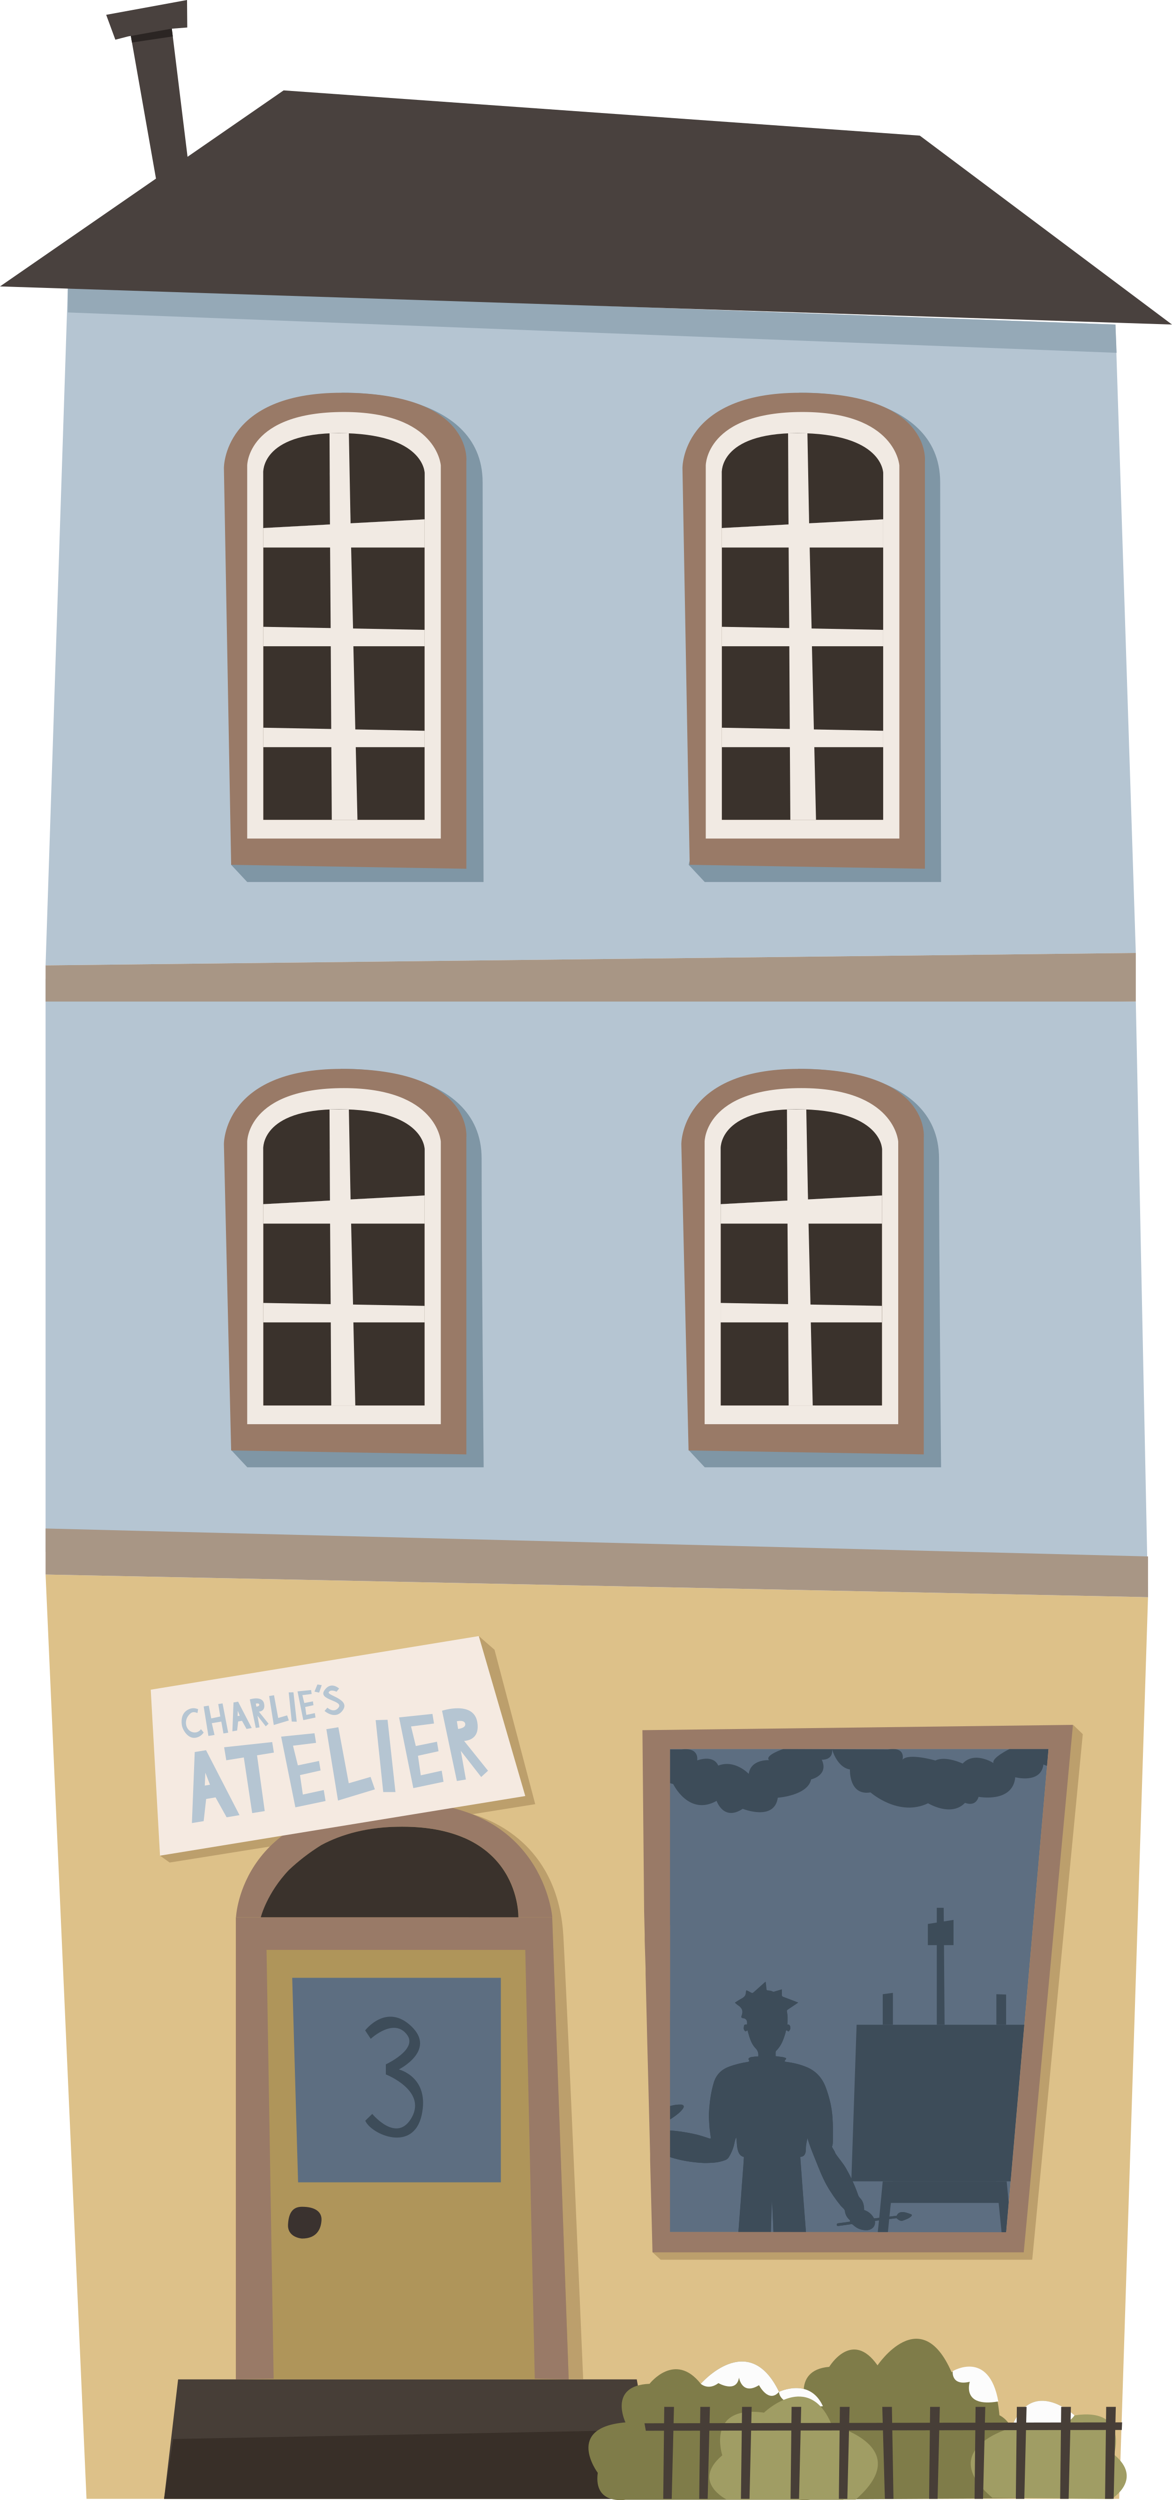 <?xml version="1.0" encoding="UTF-8"?><svg id="Haus_15" xmlns="http://www.w3.org/2000/svg" viewBox="0 0 103.64 221.02"><defs><style>.cls-1{fill:#f5eae1;}.cls-2{fill:#fcfcfc;}.cls-3{fill:#f1eae3;}.cls-4{fill:#7f7c49;}.cls-5{fill:#997a67;}.cls-6{fill:#7f96a5;}.cls-7{fill:#a09d64;}.cls-8{fill:#b5c5d2;}.cls-9{fill:#a89685;}.cls-10{fill:#bc9f6c;}.cls-11{fill:#ddc189;}.cls-12{fill:#af955a;}.cls-13{fill:#3d4c59;}.cls-14{fill:#95a9b7;}.cls-15{fill:#2b2523;}.cls-16{fill:#473e37;}.cls-17{fill:#382f28;}.cls-18{fill:#3a322f;}.cls-19{fill:#3a322c;}.cls-20{fill:#49413e;}.cls-21{fill:#5d6e81;}</style></defs><polygon class="cls-20" points="17.11 18.14 15.15 2.16 11.39 2.16 14.93 22.24 17.11 18.14"/><polygon class="cls-20" points="16.56 2.43 15.01 2.55 11.32 3.22 10.2 3.51 9.39 1.31 16.54 0 16.56 2.43"/><polygon class="cls-15" points="15.19 2.53 11.57 3.18 11.67 3.76 15.28 3.22 15.19 2.53"/><polygon class="cls-11" points="7.65 220.9 98.97 220.9 101.52 141.19 4.03 139.19 7.65 220.9"/><polygon class="cls-10" points="94.91 152.49 95.75 153.3 91.28 199.76 58.42 199.76 57.72 199.12 94.91 152.49"/><polygon class="cls-10" points="42.34 144.63 43.73 145.84 47.33 159.49 15 164.65 14.15 164.04 42.34 144.63"/><polygon class="cls-8" points="4.03 137.19 4.03 86.54 100.44 88.54 101.52 141.19 4.03 137.19"/><polygon class="cls-8" points="4.03 85.34 6 25.32 98.64 28.69 100.44 84.24 4.03 85.34"/><path class="cls-6" d="M20.44,76.45l1.42,1.52h20.9s-.08-26.94-.08-35.32-12.48-7.93-12.48-7.93l-9.76,41.73Z"/><path class="cls-6" d="M60.9,76.45l1.42,1.52h20.9s-.08-26.94-.08-35.32-12.48-7.93-12.48-7.93l-9.76,41.73Z"/><path class="cls-6" d="M60.9,128.19l1.42,1.52h20.9s-.18-18.9-.18-27.29-12.48-7.93-12.48-7.93l-9.66,33.69Z"/><path class="cls-6" d="M20.45,128.19l1.42,1.52h20.9s-.18-18.9-.18-27.29-12.48-7.93-12.48-7.93l-9.66,33.69Z"/><polygon class="cls-9" points="4.03 139.19 4.03 135.12 101.52 137.59 101.52 141.19 4.03 139.19"/><polygon class="cls-14" points="6 25.32 98.64 28.69 98.74 31.19 6 27.62 6 25.32"/><polygon class="cls-9" points="4.03 88.54 4.03 85.34 100.44 84.24 100.44 88.54 4.03 88.54"/><polygon class="cls-20" points="0 25.32 103.64 28.69 81.34 11.99 25.08 7.99 0 25.32"/><g><path class="cls-5" d="M30.2,34.72c-10.49,0-10.4,6.66-10.4,6.66l.64,35.07,20.8,.35V40.79s.65-6.07-11.04-6.07Zm-.24,3.89c6.95,0,7.59,3.2,7.59,3.2v4.1l-6.55,.35-.15-4.45h-1.71l.04,4.55-5.9,.32v-4.87s-.28-3.2,6.68-3.2Z"/><polygon class="cls-19" points="37.55 45.91 37.55 72.48 23.28 72.48 23.28 46.68 29.18 46.36 29.14 41.81 30.85 41.81 31 46.26 37.55 45.91"/><path class="cls-3" d="M30.41,36.42c-8.55,0-8.55,4.73-8.55,4.73v32.98h17.12V41.15s-.29-4.73-8.57-4.73Zm7.14,36.06h-14.27v-30.67s-.28-3.2,6.68-3.2,7.59,3.2,7.59,3.2v30.67Z"/><path class="cls-19" d="M37.55,41.81v4.1l-6.55,.35-.15-4.45h-1.71l.04,4.55-5.9,.32v-4.87s-.28-3.52,6.68-3.52c7.59,0,7.59,3.52,7.59,3.52Z"/><polygon class="cls-3" points="31.61 72.48 29.34 72.48 29.3 66.05 29.29 64.44 29.25 57.13 29.24 55.52 29.19 48.4 29.18 46.36 29.14 38.3 30.85 38.3 31 46.26 31.05 48.4 31.22 55.55 31.25 57.13 31.42 64.48 31.46 66.05 31.61 72.48"/><polygon class="cls-3" points="37.55 45.91 37.55 48.4 23.28 48.4 23.28 46.68 29.18 46.36 31 46.26 37.55 45.91"/><polygon class="cls-3" points="23.28 55.41 37.55 55.68 37.55 57.13 23.28 57.13 23.28 55.41"/><polygon class="cls-3" points="23.28 64.33 37.55 64.6 37.55 66.05 23.28 66.05 23.28 64.33"/></g><g><path class="cls-5" d="M30.2,94.49c-10.49,0-10.4,6.66-10.4,6.66l.64,27.07,20.8,.35v-28.01s.65-6.07-11.04-6.07Zm-.24,3.89c6.95,0,7.59,3.2,7.59,3.2v4.1l-6.55,.35-.15-4.45h-1.71l.04,4.55-5.9,.32v-4.87s-.28-3.2,6.68-3.2Z"/><polygon class="cls-19" points="37.55 105.68 37.55 124.25 23.28 124.25 23.28 106.45 29.18 106.13 29.14 101.58 30.85 101.58 31 106.03 37.55 105.68"/><path class="cls-3" d="M30.41,96.19c-8.55,0-8.55,4.73-8.55,4.73v24.98h17.12v-24.98s-.29-4.73-8.57-4.73Zm7.14,28.06h-14.27v-22.67s-.28-3.2,6.68-3.2,7.59,3.2,7.59,3.2v22.67Z"/><path class="cls-19" d="M37.55,101.58v4.1l-6.55,.35-.15-4.45h-1.71l.04,4.55-5.9,.32v-4.87s-.28-3.52,6.68-3.52c7.59,0,7.59,3.52,7.59,3.52Z"/><polygon class="cls-3" points="31.61 124.25 29.34 124.25 29.3 125.82 29.29 124.21 29.25 116.9 29.24 115.29 29.19 108.17 29.18 106.13 29.14 98.07 30.85 98.07 31 106.03 31.05 108.17 31.22 115.32 31.25 116.9 31.42 124.25 31.46 125.82 31.61 124.25"/><polygon class="cls-3" points="37.55 105.68 37.55 108.17 23.28 108.17 23.28 106.45 29.18 106.13 31 106.03 37.55 105.68"/><polygon class="cls-3" points="23.28 115.18 37.55 115.44 37.55 116.9 23.28 116.9 23.28 115.18"/></g><g><path class="cls-5" d="M70.65,94.49c-10.49,0-10.4,6.66-10.4,6.66l.64,27.07,20.8,.35v-28.01s.65-6.07-11.04-6.07Zm-.24,3.89c6.95,0,7.59,3.2,7.59,3.2v4.1l-6.55,.35-.15-4.45h-1.71l.04,4.55-5.9,.32v-4.87s-.28-3.2,6.68-3.2Z"/><polygon class="cls-19" points="78 105.68 78 124.25 63.73 124.25 63.73 106.45 69.63 106.13 69.59 101.58 71.3 101.58 71.45 106.03 78 105.68"/><path class="cls-3" d="M70.86,96.19c-8.55,0-8.55,4.73-8.55,4.73v24.98h17.12v-24.98s-.29-4.73-8.57-4.73Zm7.14,28.06h-14.27v-22.67s-.28-3.2,6.68-3.2,7.59,3.2,7.59,3.2v22.67Z"/><path class="cls-19" d="M78,101.58v4.1l-6.55,.35-.15-4.45h-1.71l.04,4.55-5.9,.32v-4.87s-.28-3.52,6.68-3.52c7.59,0,7.59,3.52,7.59,3.52Z"/><polygon class="cls-3" points="72.06 124.25 69.79 124.25 69.75 125.82 69.74 124.21 69.7 116.9 69.69 115.29 69.64 108.17 69.63 106.13 69.59 98.07 71.3 98.07 71.45 106.03 71.5 108.17 71.67 115.32 71.7 116.9 71.87 124.25 71.91 125.82 72.06 124.25"/><polygon class="cls-3" points="78 105.68 78 108.17 63.73 108.17 63.73 106.45 69.63 106.13 71.45 106.03 78 105.68"/><polygon class="cls-3" points="63.72 115.18 77.99 115.44 77.99 116.9 63.72 116.9 63.72 115.18"/></g><g><path class="cls-5" d="M70.75,34.72c-10.49,0-10.4,6.66-10.4,6.66l.64,35.07,20.8,.35V40.79s.65-6.07-11.04-6.07Zm-.24,3.89c6.95,0,7.59,3.2,7.59,3.2v4.1l-6.55,.35-.15-4.45h-1.71l.04,4.55-5.9,.32v-4.87s-.28-3.2,6.68-3.2Z"/><polygon class="cls-19" points="78.1 45.91 78.1 72.48 63.83 72.48 63.83 46.68 69.73 46.36 69.69 41.81 71.4 41.81 71.55 46.26 78.1 45.91"/><path class="cls-3" d="M70.96,36.42c-8.55,0-8.55,4.73-8.55,4.73v32.98h17.12V41.15s-.29-4.73-8.57-4.73Zm7.14,36.06h-14.27v-30.67s-.28-3.2,6.68-3.2,7.59,3.2,7.59,3.2v30.67Z"/><path class="cls-19" d="M78.1,41.81v4.1l-6.55,.35-.15-4.45h-1.71l.04,4.55-5.9,.32v-4.87s-.28-3.52,6.68-3.52c7.59,0,7.59,3.52,7.59,3.52Z"/><polygon class="cls-3" points="72.16 72.48 69.89 72.48 69.85 66.05 69.84 64.44 69.8 57.13 69.79 55.52 69.74 48.4 69.73 46.36 69.69 38.3 71.4 38.3 71.55 46.26 71.6 48.4 71.77 55.55 71.8 57.13 71.97 64.48 72.01 66.05 72.16 72.48"/><polygon class="cls-3" points="78.1 45.91 78.1 48.4 63.83 48.4 63.83 46.68 69.73 46.36 71.55 46.26 78.1 45.91"/><polygon class="cls-3" points="63.83 55.41 78.1 55.68 78.1 57.13 63.83 57.13 63.83 55.41"/><polygon class="cls-3" points="63.83 64.33 78.1 64.6 78.1 66.05 63.83 66.05 63.83 64.33"/></g><polygon class="cls-16" points="14.51 220.9 15.75 210.34 56.31 210.34 58.17 220.9 14.51 220.9"/><polygon class="cls-17" points="15.31 215.61 57.1 214.81 58.17 220.9 14.51 220.9 15.31 215.61"/><g><path class="cls-10" d="M51.57,210.34s-1.33-31.49-1.75-39.16c-.42-7.67-5.73-10.18-8.26-10.87s5.04,50.03,5.04,50.03h4.97Z"/><path class="cls-5" d="M45.85,169.49s.24-8.01-10.28-8.01c-3.04,0-5.37,.67-7.14,1.62-1.1,.68-2.06,1.44-2.87,2.19h0c-1.96,2.07-2.49,4.2-2.49,4.2h-2.2s.39-10.17,14.71-10.17c12.47,0,13.26,10.17,13.26,10.17h-2.98Z"/><polygon class="cls-12" points="50.29 210.34 20.86 210.34 20.86 169.49 48.83 169.49 50.29 210.34"/><polygon class="cls-5" points="50.29 210.34 47.29 210.28 46.45 172.37 23.57 172.37 24.2 210.28 20.86 210.34 20.86 169.49 48.83 169.49 50.29 210.34"/><path class="cls-19" d="M45.85,169.49H23.06s.53-2.13,2.49-4.19h0c.81-.76,1.77-1.52,2.87-2.2,1.77-.95,4.1-1.62,7.14-1.62,10.52,0,10.28,8.01,10.28,8.01Z"/></g><polygon class="cls-21" points="44.29 174.84 44.29 192.92 26.36 192.92 25.84 174.84 44.29 174.84"/><g><polygon class="cls-1" points="14.15 164.04 13.33 149.37 42.34 144.63 46.45 158.77 14.15 164.04"/><g><polygon class="cls-8" points="33.89 158.42 33.22 152.06 34.27 152.03 34.97 158.42 33.89 158.42"/><polygon class="cls-8" points="36.55 158.07 35.29 151.82 38.24 151.51 38.38 152.36 36.35 152.62 36.77 154.35 38.64 153.97 38.78 154.81 36.96 155.21 37.21 156.94 39.06 156.53 39.22 157.51 36.55 158.07"/><polygon class="cls-8" points="26.12 159.77 24.86 153.52 27.81 153.22 27.95 154.07 25.91 154.32 26.34 156.06 28.21 155.67 28.35 156.51 26.53 156.92 26.78 158.64 28.63 158.24 28.79 159.21 26.12 159.77"/><path class="cls-8" d="M43.16,156.54l-2.12-2.64c.55-.04,1.38-.33,1.17-1.65-.32-1.94-3.12-1.02-3.12-1.02l1.31,6.21,.8-.13-.45-2.53,1.8,2.31,.61-.56Zm-2.76-4.38s.68-.16,.74,.23-.63,.45-.63,.45l-.11-.68Z"/><path class="cls-8" d="M18.21,154.72l-.99,.16-.25,6.28,1.04-.17,.22-1.96,.83-.14,.98,1.76,1.14-.19-2.97-5.76Zm-.1,3.13l.05-1.14,.41,1.06-.47,.08Z"/><polygon class="cls-8" points="19.82 154.46 24.07 154 24.22 154.93 22.73 155.17 23.41 160.1 22.3 160.28 21.56 155.36 20.01 155.61 19.82 154.46"/><polygon class="cls-8" points="28.86 152.86 29.89 159.17 33.15 158.18 32.77 157.08 30.84 157.64 29.92 152.69 28.86 152.86"/></g><g><polygon class="cls-8" points="25.8 152.19 25.53 149.61 25.95 149.6 26.24 152.2 25.8 152.19"/><polygon class="cls-8" points="27.81 149.54 28.22 149.63 28.45 148.97 28.07 148.91 27.81 149.54"/><path class="cls-8" d="M29.99,149.27s-.73-.7-1.31,.17,1.76,.87,1.25,1.52c-.41,.53-.98,0-.98,0l-.25,.29s.96,.85,1.61-.06c.71-.98-1.41-1.31-1.24-1.6s.69-.04,.69-.04l.24-.3Z"/><polygon class="cls-8" points="26.82 152.06 26.31 149.52 27.51 149.4 27.56 149.75 26.74 149.85 26.91 150.55 27.67 150.4 27.72 150.74 26.99 150.9 27.09 151.6 27.84 151.44 27.9 151.83 26.82 152.06"/><path class="cls-8" d="M23.75,152.38l-.86-1.07c.22-.02,.56-.13,.47-.67-.13-.79-1.27-.41-1.27-.41l.53,2.52,.33-.05-.18-1.03,.73,.94,.25-.23Zm-1.12-1.78s.28-.07,.3,.09-.26,.18-.26,.18l-.05-.28Z"/><path class="cls-8" d="M21.05,150.43l-.4,.07-.1,2.55,.42-.07,.09-.8,.34-.06,.4,.72,.46-.08-1.21-2.34Zm-.04,1.27l.02-.46,.17,.43-.19,.03Z"/><polygon class="cls-8" points="23.8 149.93 24.21 152.49 25.54 152.09 25.39 151.64 24.6 151.87 24.23 149.86 23.8 149.93"/><polygon class="cls-8" points="18.01 150.85 18.43 153.46 18.97 153.37 18.73 152.33 19.57 152.19 19.76 153.24 20.18 153.17 19.68 150.58 19.3 150.64 19.48 151.74 18.68 151.91 18.46 150.78 18.01 150.85"/><path class="cls-8" d="M17.51,151.09s-.33-.15-.65-.05c-.8,.24-.85,.98-.78,1.45s.56,1.23,1.2,1.13c.52-.08,.73-.47,.73-.47l-.24-.29s-.24,.39-.73,.27c-.64-.16-.86-1.11-.19-1.67,.26-.22,.61-.02,.61-.02l.06-.35Z"/></g></g><path class="cls-18" d="M26.71,197.89c1.31,0,1.67-.85,1.72-1.6s-.54-1.21-1.72-1.21c-.72,0-1.18,.4-1.24,1.57s1.24,1.24,1.24,1.24Z"/><polygon class="cls-21" points="92.71 154.61 88.97 197.33 59.24 197.31 59.24 154.61 92.71 154.61"/><polygon class="cls-21" points="92.72 154.61 92.59 156.11 91.01 174.05 90.58 178.99 89.8 187.89 89.43 192.14 89.43 192.18 89.37 192.83 89.2 194.7 89.2 194.72 89.01 196.87 88.97 197.33 88.57 197.33 80.78 197.32 67.99 197.32 65.3 197.31 59.25 197.31 59.25 154.61 92.72 154.61"/><g><polygon class="cls-13" points="90.58 178.99 89.8 187.89 89.43 192.14 89.43 192.18 89.37 192.83 75.28 192.83 75.29 192.59 75.75 178.99 90.58 178.99"/><polygon class="cls-13" points="78.06 178.99 78.06 176.29 78.96 176.17 78.96 178.99 78.06 178.99"/><polygon class="cls-13" points="88.11 178.99 88.11 176.29 88.97 176.32 88.97 178.99 88.11 178.99"/><polygon class="cls-13" points="82.84 178.99 82.84 168.65 83.45 168.65 83.53 178.99 82.84 178.99"/><polygon class="cls-13" points="82.05 170.08 84.32 169.72 84.32 171.95 82.05 171.95 82.05 170.08"/><polygon class="cls-13" points="78.97 192.83 78.78 194.74 78.65 195.95 78.63 196.17 78.63 196.18 78.52 197.32 77.62 197.32 77.73 196.29 77.75 196.06 78.06 192.83 78.97 192.83"/><polygon class="cls-13" points="89.2 194.7 89.2 194.72 89.01 196.87 88.97 197.33 88.57 197.33 88.31 194.74 88.12 192.83 89.02 192.83 89.2 194.7"/><polygon class="cls-13" points="78.3 194.74 88.97 194.74 88.11 192.82 78.96 192.82 78.3 194.74"/></g><g id="_9PXlIa.tif"><g><path class="cls-13" d="M60.19,186.05c-.31-.02-.61,.04-.91,.12-.01,0-.02,0-.03,0v1.19c.1-.06,.19-.12,.29-.19,.31-.22,.62-.44,.84-.75,.16-.22,.09-.36-.19-.38Zm20.35,9.69c-.21-.08-.43-.15-.66-.19-.14,0-.27,.01-.37,.07-.05,.03-.09,.06-.12,.11-.03,.04-.06,.08-.09,.14-.21,.03-.42,.06-.64,.08-.22,.03-.44,.05-.66,.08-.08,.01-.17,.02-.25,.03-.15,.02-.3,.03-.46,.05-.19-.36-.48-.61-.87-.74,0-.42-.08-.81-.41-1.11-.09-.1-.13-.23-.17-.35-.13-.37-.28-.73-.44-1.08-.04-.08-.07-.16-.11-.24-.15-.32-.32-.63-.49-.93-.27-.47-.64-.86-.93-1.31-.05-.22-.22-.38-.3-.58,.08-.17,.08-.36,.08-.54,0-.67,.02-1.34-.03-2.01-.06-.92-.27-1.81-.59-2.67-.33-.9-.92-1.53-1.83-1.87-.55-.21-1.11-.34-1.69-.41-.14-.02-.15-.05-.07-.16,.06-.08,.15-.17-.03-.21-.27-.08-.55-.08-.82-.13v-.37s.02-.09,.05-.11c.46-.45,.66-1.03,.83-1.62,.03-.1,.01-.3,.2-.11,.03,.03,.08,.01,.11-.02,.1-.11,.13-.24,.1-.38-.03-.14-.11-.21-.26-.19,.03-.39,.04-.77-.04-1.15-.03-.1,.03-.15,.1-.2,.29-.19,.57-.38,.89-.59h.01c-.23-.09-.45-.18-.66-.26-.22-.08-.43-.16-.64-.24-.02-.01-.05-.02-.07-.03-.03-.01-.05-.03-.06-.06-.02-.02-.03-.04-.03-.07v-.05c.02-.15,0-.3,0-.46-.21,.07-.39,.12-.57,.17-.07,.02-.14,.07-.23,.02-.12-.06-.27-.09-.4-.09s-.16-.06-.17-.17c-.01-.19-.04-.38-.06-.61-.37,.33-.7,.62-1.03,.92-.09,.08-.16,.11-.27,.04-.12-.08-.26-.14-.39-.2-.02,.08-.05,.14-.05,.2,0,.25-.13,.39-.34,.51-.21,.11-.41,.25-.63,.38,.1,.08,.16,.15,.23,.2,.38,.23,.54,.53,.36,.97-.04,.1-.02,.18,.11,.2,.3,.03,.4,.21,.38,.48v.08c-.11,0-.25-.01-.27,.13-.03,.14-.06,.29,.06,.43,.1,.12,.16-.02,.25-.03,.02,.06,.03,.12,.05,.18,.14,.5,.29,1.02,.66,1.4,.22,.23,.27,.45,.24,.73h-.08c-.08,0-.17,0-.26,.01-.09,.02-.18,.02-.28,.04-.08,.02-.17,.05-.24,.13,0,.03-.01,.07,.01,.1,.08,.12,.07,.17-.1,.2-.53,.08-1.06,.21-1.57,.39-.7,.25-1.18,.69-1.41,1.42-.27,.89-.38,1.79-.43,2.7-.02,.35,.01,.69,.03,1.03,.02,.36,.07,.71,.12,1.06,.02,.18,0,.21-.18,.14-.45-.15-.9-.3-1.36-.39-.68-.14-1.37-.26-2.06-.29v2.35c.97,.31,1.96,.47,2.98,.52,.3,.01,.6-.01,.91-.03,.34-.03,.67-.1,.99-.22,.14-.05,.25-.15,.33-.27,.19-.31,.33-.63,.43-.98,.07-.25,.09-.52,.22-.78,.07,.44,.03,.86,.18,1.26,.08,.25,.24,.43,.5,.49-.02,.26-.03,.53-.05,.8-.08,1.08-.17,2.16-.24,3.24-.05,.61-.09,1.23-.14,1.84-.02,.25-.03,.5-.06,.75h2.69s.18,.01,.18,.01c.02-.54,.03-1.08,.05-1.62,.01-.4,.04-.8,.05-1.19,.05,.93,.1,1.87,.13,2.81h2.87c0-.06-.01-.11-.01-.17-.09-1.21-.19-2.41-.28-3.62l-.21-2.85c.3-.05,.39-.14,.47-.41,.03-.14,.02-.27,.03-.41,.01-.27,.07-.53,.14-.85,.19,.67,.44,1.26,.68,1.86,.31,.77,.6,1.54,1,2.27,.37,.66,.8,1.28,1.27,1.86,.13,.15,.31,.26,.37,.46,.03,.31,.18,.57,.41,.78,.01,.02,.03,.03,.04,.05v.11c-.34,.05-.68,.1-1.02,.14-.08,0-.17,.03-.16,.14,.01,.11,.11,.11,.19,.09,.39-.05,.77-.1,1.16-.16,.03,.03,.07,.06,.11,.09,.35,.32,.76,.48,1.24,.45,.46-.03,.75-.39,.67-.81h0c.12-.02,.24-.04,.36-.05,.31-.04,.61-.08,.91-.12,.22-.03,.44-.05,.66-.08,.17,.14,.33,.29,.58,.2,.06-.02,.13-.04,.19-.07,.12-.05,.25-.1,.36-.17,.05-.03,.1-.07,.15-.12,.1-.09,.08-.15-.04-.19Zm-15.47,15.17s-.02,.01-.03,.01c.02,.03,.03,.03,.04-.01h-.01Z"/><path class="cls-13" d="M71.27,197.32h-2.87c-.03-.94-.08-1.88-.13-2.81-.01,.39-.04,.79-.05,1.19-.02,.54-.03,1.08-.05,1.62h-2.87c.03-.26,.04-.51,.06-.76,.05-.61,.09-1.23,.14-1.84,.07-1.08,.16-2.16,.24-3.24,.02-.27,.03-.54,.05-.8h4.98l.21,2.85c.09,1.21,.19,2.41,.28,3.62,0,.06,.01,.11,.01,.17Z"/><path class="cls-13" d="M76.01,194.26c-.09-.1-.13-.23-.17-.35-.13-.37-.28-.73-.44-1.08-.04-.08-.07-.16-.11-.24-.15-.32-.32-.63-.49-.93-.27-.47-.64-.86-.93-1.31-.04-.01-.07-.02-.09-.04-.03-.02-.05-.05-.07-.07-.25-.32-.57-.54-.9-.75-.07-.04-.13-.07-.21-.09-.09-.04-.19-.06-.29-.05-.05,0-.09,0-.11-.02-.03-.03-.02-.08,0-.14,.06-.17,.21-.25,.39-.21,.07,.02,.13,.04,.2,.07,.1,.05,.19,.11,.27,.19,.04,.03,.07,.06,.1,.09,.1,.09,.19,.2,.28,.29,.04,.05,.07,.12,.13,.15,.08-.17,.08-.36,.08-.54,0-.67,.02-1.34-.03-2.01-.06-.92-.27-1.81-.59-2.67-.33-.9-.92-1.53-1.83-1.87-.55-.21-1.11-.34-1.69-.41-.14-.02-.15-.05-.07-.16,.06-.08,.15-.17-.03-.21-.23,.07-.47,.03-.71,.03h-.11c-.13,.09-.27,.03-.4,.04-.09,.01-.15,.03-.14,.13,.26,.41,.42,.86,.63,1.29,.03,.07,.02,.13-.02,.19-.12,.2-.21,.42-.36,.6-.31,.35-.32,.74-.25,1.18,.16,.88,.28,1.76,.41,2.65,.08,.52,.17,1.03,.24,1.55,.01,.09,.07,.25-.05,.27-.1,.02-.09-.14-.1-.23-.12-.78-.26-1.56-.36-2.35-.1-.82-.28-1.63-.35-2.45-.02-.24-.23-.39-.35-.59-.13-.22-.3-.43-.46-.63-.09-.12-.01-.21,.03-.31,.17-.38,.36-.75,.54-1.13,.01-.12-.05-.17-.17-.17-.12,.01-.25,0-.37,0-.29,0-.57,.01-.86,.01,0,.03-.01,.07,.01,.1,.08,.12,.07,.17-.1,.2-.53,.08-1.06,.21-1.57,.39-.7,.25-1.18,.69-1.41,1.42-.27,.89-.38,1.79-.43,2.7-.02,.35,.01,.69,.03,1.03,.02,.36,.07,.71,.12,1.06,.02,.18,0,.21-.18,.14-.45-.15-.9-.3-1.36-.39-.68-.14-1.37-.26-2.06-.29v2.35c.97,.31,1.96,.47,2.98,.52,.3,.01,.6-.01,.91-.03,.34-.03,.67-.1,.99-.22,.14-.05,.25-.15,.33-.27,.19-.31,.33-.63,.43-.98,.07-.25,.09-.52,.22-.78,.07,.44,.03,.86,.18,1.26,.08,.25,.24,.43,.5,.49h4.98c.3-.05,.39-.14,.47-.41,.03-.14,.02-.27,.03-.41,.01-.27,.07-.53,.14-.85,.19,.67,.44,1.26,.68,1.86,.31,.77,.6,1.54,1,2.27,.37,.66,.8,1.28,1.27,1.86,.13,.15,.31,.26,.37,.46,.23,.03,.42,.18,.67,.17,.35-.01,.47-.09,.56-.44,.09-.31,.03-.62,.05-.93Zm-10.91-5.48c.21-1.56,.14-3.11-.27-4.63,.76,1.5,.68,3.06,.27,4.63Zm6.15-5c-.28,.97-.19,1.97-.18,2.96,.01,.41,.05,.83,.15,1.24,.01,.05,0,.12,0,.18-.17-.69-.3-1.37-.37-2.06-.05-.51-.09-1.01-.07-1.52,0-.27,.04-.54,.18-.79,.03-.06,.07-.11,.14-.14,.04-.02,.09-.04,.14-.01,.04,.04,.03,.09,.01,.14Z"/><path class="cls-13" d="M69.62,178.97c-.02,.06-.04,.13-.06,.23-.12-.5-.29-.94-.62-1.31-.03-.04-.07-.09-.11-.12h0c-.09-.1-.17-.17-.23-.21-.04-.02-.07-.03-.1-.04-.01-.01-.02-.02-.03-.02-.05-.01-.09-.01-.14,.01-.03,.01-.05,.02-.09,.03-.06,.02-.13,.06-.22,.12-.36,.22-.72,.43-1.08,.65-.02,.02-.05,.03-.07,.04-.04,.03-.08,.05-.12,.06-.07,.03-.14,.03-.21-.02-.04-.03-.08-.07-.11-.14-.16,.24-.23,.49-.32,.73v.02s-.03-.03-.04-.03h0c-.11-.01-.25-.02-.27,.12-.03,.14-.06,.29,.06,.43,.1,.12,.16-.02,.25-.03,.02,.06,.03,.12,.05,.18,.14,.5,.29,1.02,.66,1.4,.22,.23,.27,.45,.24,.73v.17c.12,0,.25,.01,.37,0,.12,0,.18,.05,.17,.17,.12,.06,.05,.13,.02,.2-.15,.33-.3,.65-.46,.97-.05,.1-.08,.19-.01,.28,.25,.35,.5,.7,.76,1.07,.23-.38,.45-.74,.66-1.1,.05-.08,.01-.16-.03-.23-.16-.33-.31-.66-.47-.98-.04-.09-.08-.16-.02-.25-.01-.1,.05-.12,.14-.13,.13-.01,.27,.05,.4-.04v-.08c-.26-.05-.5-.13-.74-.23,.26-.01,.51-.08,.74-.22,.01-.04,.02-.09,.05-.11,.46-.45,.66-1.03,.83-1.62,.03-.1,.01-.3,.2-.11,.03,.03,.08,.01,.11-.02,.1-.11,.13-.24,.1-.38-.03-.14-.11-.21-.26-.19Zm-2.5,.22c-.12-.02-.33,.01-.33-.1,.01-.14,.21-.1,.33-.11,.07,0,.18-.01,.25,.02,.03,0,.05,.01,.05,.03,.01,.01,.02,.03,.02,.05-.01,.14-.21,.08-.32,.11Zm-.23-.49c-.15,.03-.29,.05-.38-.13,.24,.16,.44,.01,.66-.03,.13-.03,.25-.02,.3,.15-.2-.17-.39-.02-.58,.01Zm.77,1.05c0-.16,.15-.04,.23-.09,.07,.04,.21-.06,.22,.07,0,.11-.1,.19-.23,.19-.12-.01-.23-.08-.22-.17Zm1.01,.76s-.02,.05-.03,.07c-.02,.03-.04,.05-.06,.07-.02,.03-.04,.05-.06,.06-.03,.02-.07,.04-.1,.06-.13,.08-.31,.09-.48,.04-.1-.03-.18-.08-.25-.14,.15,.04,.29,.08,.43,.08,.19,0,.35-.06,.48-.23,.03-.03,.06-.07,.09-.11,0,.04,0,.07-.02,.1Zm-.16-1.32c-.12-.02-.33,.01-.32-.1,0-.14,.2-.1,.32-.11,.07,0,.17,0,.23,.02,.04,0,.06,.01,.07,.03,0,.01,.02,.03,.02,.05-.01,.14-.21,.09-.32,.11Zm.37-.47s-.04-.01-.05-.01c-.02,0-.05,0-.07-.01-.03,0-.07-.01-.1-.02-.02,0-.04,0-.05-.02-.08-.03-.15-.05-.23-.05-.07,0-.15,.02-.22,.09,.06-.16,.17-.18,.32-.15,.2,.04,.4,.17,.66-.02-.08,.16-.16,.19-.26,.19Z"/><path class="cls-13" d="M69.62,178.96c-.02,.07-.04,.13-.06,.23-.12-.5-.29-.94-.61-1.31-.04-.04-.07-.08-.11-.12-.35-.34-.41-.34-.82-.1-.36,.21-.72,.42-1.07,.65-.19,.12-.36,.21-.52-.06-.16,.23-.23,.48-.32,.73,0,0,0,.02,0,.02-.03,.01-.03-.02-.04-.03,0-.03,0-.05,0-.08,.02-.27-.08-.46-.37-.48-.13-.01-.16-.1-.11-.2,.18-.44,.02-.74-.36-.97-.08-.05-.14-.11-.23-.19,.21-.13,.41-.28,.63-.39,.21-.11,.34-.26,.34-.51,0-.06,.03-.12,.05-.2,.14,.07,.27,.13,.4,.2,.11,.07,.18,.05,.26-.04,.33-.3,.66-.59,1.03-.92,.03,.22,.05,.41,.07,.61,0,.11,.03,.17,.16,.17,.14,0,.28,.02,.4,.09,.09,.05,.16,0,.24-.02,.18-.05,.35-.11,.56-.17,0,.16,0,.31,0,.45-.01,.13,.04,.18,.15,.22,.42,.15,.84,.32,1.3,.49-.32,.21-.6,.41-.89,.6-.07,.05-.13,.09-.11,.19,.08,.38,.07,.76,.04,1.15Z"/><path class="cls-13" d="M60.19,186.05c-.31-.02-.61,.04-.91,.12-.01,0-.02,0-.03,0v1.19c.1-.06,.19-.12,.29-.19,.31-.22,.62-.44,.84-.75,.16-.22,.09-.36-.19-.38Z"/><path class="cls-13" d="M77.37,196.33c.08,.43-.22,.78-.68,.81-.48,.03-.89-.13-1.24-.45-.04-.03-.07-.06-.11-.09-.02-.1-.09-.15-.17-.21,0-.04,0-.08,0-.11,.14,0,.29,0,.43,0,.23-.02,.42-.08,.57-.3,.13-.19,.18-.4,.25-.61,.39,.13,.68,.38,.87,.74-.25,.03-.5,.07-.75,.09-.09,0-.16,.04-.15,.13,.01,.08,.08,.12,.17,.1,.27-.04,.54-.07,.81-.1Z"/><path class="cls-13" d="M76.42,195.37c-.07,.21-.12,.42-.25,.61-.15,.21-.34,.28-.57,.3-.14,.01-.29,0-.43,0,0,0,0,0,0,0-.02-.01-.03-.03-.05-.04-.23-.21-.37-.47-.41-.78,.23,.03,.42,.18,.67,.17,.35-.01,.47-.09,.57-.44,.08-.31,.03-.62,.04-.94,.33,.3,.41,.69,.42,1.12Z"/><path class="cls-13" d="M77.37,196.33c-.27,.03-.54,.06-.81,.1-.09,.01-.16-.02-.17-.1-.01-.09,.06-.12,.15-.13,.25-.03,.5-.06,.75-.09,.24-.03,.47-.05,.71-.08,.44-.05,.87-.1,1.3-.16,0,.07,0,.14,0,.21-.64,.08-1.28,.16-1.92,.25Z"/><path class="cls-13" d="M73.86,190.35c-.08,0-.12-.06-.16-.11-.24-.32-.57-.53-.89-.74-.15-.1-.32-.15-.51-.14-.13,.01-.15-.06-.11-.17,.07-.17,.21-.24,.39-.21,.39,.08,.6,.39,.85,.64,.05,.05,.07,.12,.14,.15,.08,.2,.24,.36,.29,.58Z"/><path class="cls-13" d="M79.29,196.09c0-.07,0-.14,0-.21,.1-.26,.31-.35,.58-.33,0,.03,.02,.05,.02,.08-.04,.22,.25,.45-.02,.67-.25,.09-.42-.06-.59-.2Z"/><path class="cls-13" d="M75.17,196.4c.07,.06,.15,.11,.17,.21-.38,.05-.77,.11-1.15,.16-.09,.01-.18,.01-.19-.1-.01-.11,.07-.13,.16-.14,.34-.04,.68-.09,1.01-.14Z"/><path class="cls-13" d="M79.88,196.29c.26-.22-.02-.45,.02-.67,0-.02-.01-.05-.02-.08,.23,.04,.45,.11,.66,.19,.12,.04,.13,.1,.04,.19-.2,.2-.45,.27-.7,.37Z"/><path class="cls-13" d="M68.58,181.85c-.25-.05-.5-.13-.74-.23,.27-.02,.52-.09,.74-.23,0,.12,0,.25,0,.37,0,.03,0,.06,0,.09Z"/><path class="cls-13" d="M67.06,181.8c0,.06,0,.11,0,.17-.29,0-.58,0-.87,0,.14-.15,.34-.13,.52-.16,.11-.02,.23,0,.34-.01Z"/><path class="cls-13" d="M68.58,181.85s0-.06,0-.09c.27,.05,.55,.05,.82,.13-.27,.09-.55,.02-.82,.04,0-.03,0-.05,0-.08Z"/><path class="cls-13" d="M75.13,196.24s.03,.03,.05,.04c-.02-.01-.03-.03-.05-.04Z"/><path class="cls-13" d="M65.08,210.91s-.02,.04-.04,.01c.01,0,.02-.01,.03-.01h.01Z"/><path class="cls-13" d="M67.59,182.14c.12,.06,.06,.13,.02,.2-.15,.32-.3,.64-.46,.96-.05,.1-.08,.19,0,.29,.25,.35,.5,.7,.76,1.07,.23-.38,.45-.74,.66-1.1,.05-.08,0-.16-.03-.23-.16-.33-.31-.65-.47-.98-.04-.08-.08-.16-.02-.25,.25,.41,.42,.86,.63,1.29,.03,.07,.02,.12-.02,.19-.12,.2-.21,.42-.36,.59-.31,.36-.32,.75-.24,1.18,.15,.88,.27,1.77,.41,2.65,.08,.52,.16,1.04,.24,1.56,.01,.09,.07,.25-.05,.27-.1,.02-.09-.14-.11-.23-.12-.78-.26-1.56-.36-2.35-.1-.82-.28-1.63-.35-2.45-.02-.24-.23-.39-.35-.59-.13-.22-.29-.43-.46-.63-.09-.12-.02-.21,.03-.3,.18-.38,.36-.76,.54-1.13Z"/><path class="cls-13" d="M71.22,188.16c-.18-.68-.3-1.37-.37-2.06-.05-.51-.09-1.01-.07-1.52,0-.27,.04-.55,.18-.79,.03-.06,.07-.11,.14-.14,.05-.02,.1-.04,.14,0,.05,.03,.03,.09,.02,.13-.28,.97-.2,1.97-.18,2.96,0,.41,.05,.83,.15,1.24,.01,.06,0,.12,0,.18Z"/><path class="cls-13" d="M64.82,184.15c.76,1.5,.68,3.06,.27,4.63,.21-1.56,.14-3.11-.27-4.63Z"/><path class="cls-13" d="M67.11,179.19c-.12-.02-.33,.01-.33-.1,0-.15,.2-.11,.32-.11,.12,0,.32-.02,.32,.09,0,.15-.2,.09-.32,.12Z"/><path class="cls-13" d="M68.5,179.19c-.12-.02-.33,.01-.32-.1,0-.14,.2-.11,.32-.11,.12,0,.32-.02,.32,.09,0,.14-.21,.09-.32,.12Z"/><path class="cls-13" d="M68.69,180.38c0,.21-.14,.31-.27,.39-.2,.12-.54,.07-.73-.11,.39,.12,.76,.15,1-.28Z"/><path class="cls-13" d="M67.88,179.66c.07,.04,.21-.06,.22,.07,0,.11-.09,.19-.23,.19-.12,0-.23-.07-.22-.17,0-.15,.16-.04,.23-.09Z"/><path class="cls-13" d="M66.51,178.57c.23,.15,.44,0,.66-.03,.14-.03,.25-.02,.3,.15-.2-.17-.39-.02-.58,.02-.15,.02-.29,.05-.38-.13Z"/><path class="cls-13" d="M68.15,178.7c.06-.16,.17-.18,.32-.15,.2,.04,.41,.17,.66-.02-.09,.18-.19,.2-.31,.19-.07,0-.15-.03-.22-.05-.16-.05-.31-.1-.46,.03Z"/></g></g><path class="cls-13" d="M92.72,154.61l-.13,1.5c-.2-.07-.32-.13-.32-.13-.22,1.74-2.49,1.13-2.49,1.13-.22,2.31-3.24,1.73-3.24,1.73-.29,.95-1.2,.53-1.2,.53-1.23,1.29-3.27,.04-3.27,.04-2.6,1.25-5.09-.96-5.09-.96-1.93,.32-1.82-2.03-1.82-2.03-1.14-.17-1.58-1.77-1.58-1.77,.11,.98-.91,.91-.91,.91,.64,1.39-.94,1.74-.94,1.74-.31,1.44-2.95,1.62-2.95,1.62-.3,2.11-3.1,.98-3.1,.98-1.7,1.13-2.31-.7-2.31-.7-2.47,1.38-3.84-1.49-3.84-1.49-.1-.02-.19-.05-.28-.08v-2.98h1.01c1.63-.21,1.39,.97,1.39,.97,1.57-.52,1.86,.46,1.86,.46,1.49-.57,2.7,.73,2.7,.73,.19-1.32,1.8-1.21,1.8-1.21-.44-.42,1.26-.99,1.26-.99l9.25,.04c.17-.03,.31-.04,.44-.04,1.12,0,.85,.95,.85,.95,.53-.62,2.91,.07,2.91,.07,.9-.45,2.41,.27,2.41,.27,1.06-1.14,2.73-.04,2.73-.04-.22-.45,1.42-1.25,1.42-1.25h3.44Z"/><path class="cls-5" d="M59.2,170.15s-.04,0-.06,.03c0,0-.02,.02-.03,.04-.01,.02-.03,.03-.04,.05h0s-.05,.07-.09,.08h0s0,.02,0,.02c-.05,.03-.13,.04-.24,.03-.04,0-.09-.02-.13-.04,0,0,0,0-.01,0-.03-.02-.06-.04-.09-.08-.03-.03-.05-.07-.07-.1-.09-.15-.13-.34-.18-.4-.03-.03-.06-.03-.1,.02l.07,2.1h0s.11,3.23,.11,3.23h0s.07,1.93,.07,1.93c.04-.09,.07-.18,.1-.25,0-.03,.02-.07,.04-.1,.05-.17,.08-.26,.08-.26,0,0,0,.03,.03,.07,.01,.03,.04,.07,.06,.12,.1,.22,.29,.61,.51,1.09,0,.02,.02,.04,.03,.06v-7.59s-.03,0-.04,0Zm-2.39-17.19l.15,16.02h0s.05,2.03,.05,2.03v.56s.08,2.45,.08,2.45v.51s0,0,0,0l.11,4.43h0s.04,1.69,.04,1.69h0s.09,3.45,.09,3.45l.16,6.34v.5s.1,3.82,.1,3.82l.11,4.35h32.83l4.35-46.63-38.1,.47Zm32.16,44.37h-7.42s-13.39-.02-13.39-.02h-5.12s-3.79,0-3.79,0v-42.7h33.47l-3.74,42.72Zm-29.77-27.18s-.04,0-.06,.03c0,0-.02,.02-.03,.04-.01,.02-.03,.03-.04,.05h0s-.05,.07-.09,.08h0s0,.02,0,.02c-.05,.03-.13,.04-.24,.03-.04,0-.09-.02-.13-.04,0,0,0,0-.01,0-.03-.02-.06-.04-.09-.08-.03-.03-.05-.07-.07-.1-.09-.15-.13-.34-.18-.4-.03-.03-.06-.03-.1,.02l.07,2.1h0s.11,3.23,.11,3.23h0s.07,1.93,.07,1.93c.04-.09,.07-.18,.1-.25,0-.03,.02-.07,.04-.1,.05-.17,.08-.26,.08-.26,0,0,0,.03,.03,.07,.01,.03,.04,.07,.06,.12,.1,.22,.29,.61,.51,1.09,0,.02,.02,.04,.03,.06v-7.59s-.03,0-.04,0Z"/><path class="cls-4" d="M89.77,220.85l-18.11,.11s-2.66,.66-2.38-2.63c0,0-2.96-4.48,2.15-5.16,0,0-1.6-3.65,1.9-3.94,0,0,2.01-3.36,4.27-.13,0,0,3.81-5.68,6.55,.61,0,0,3.17-1.98,4.07,2.62h0c.07,.36,.12,.75,.16,1.18,0,0,1.9,.83,1.12,3.56,0,0,1.85,2.48,.27,3.77Z"/><g><path class="cls-7" d="M98.29,220.91l-10.53-.1c-5.14-4.34,1.68-6.19,1.68-6.19,1.81-4.63,5.58-1.1,5.58-1.1,4.81-.72,3.5,3.47,3.5,3.47,2.64,2.18-.23,3.92-.23,3.92Z"/><path class="cls-2" d="M95.02,213.52s-.72,1.18-2.74,1.18-2.84-.08-2.84-.08c1.81-4.63,5.58-1.1,5.58-1.1Z"/></g><g><path class="cls-4" d="M74.57,220.98h-19.26s-2.84,.5-2.45-2.38c0,0-3-4,2.45-4.46,0,0-1.58-3.26,2.13-3.41,0,0,2.24-2.9,4.53,0,0,0,4.22-4.88,6.92,.71,0,0,2.71-1.31,3.88,1.27,.24,.54,.42,1.25,.49,2.17,0,0,1.98,.79,1.07,3.15,0,0,1.96,1.85,.24,2.95Z"/><path class="cls-2" d="M72.77,212.71c-.9,.09-1.81,.11-2.41-.05-1.54-.41-1.47-1.22-1.47-1.22,0,0,2.71-1.31,3.88,1.27Z"/><path class="cls-2" d="M68.89,211.44c-.92,1.06-1.77-.59-1.77-.59-1.52,.94-1.77-.67-1.77-.67-.22,1.41-1.82,.49-1.82,.49-.9,.68-1.56,.06-1.56,.06,0,0,4.22-4.88,6.92,.71Z"/></g><path class="cls-7" d="M64.29,220.98s-3.21-1.55-.42-3.93c0,0-1.47-4.47,3.69-3.77,0,0,3.98-3.84,5.99,1.09,0,0,7.55,1.88,2.11,6.6h-11.37Z"/><g><g><polygon class="cls-16" points="62.58 220.9 62.78 212.77 61.93 212.77 61.83 220.9 62.58 220.9"/><polygon class="cls-16" points="59.4 220.9 59.6 212.77 58.74 212.77 58.65 220.9 59.4 220.9"/><polygon class="cls-16" points="82.91 220.9 83.11 212.77 82.25 212.77 82.16 220.9 82.91 220.9"/><polygon class="cls-16" points="74.93 220.9 75.13 212.77 74.27 212.77 74.18 220.9 74.93 220.9"/><polygon class="cls-16" points="79.01 220.9 78.87 212.77 78.02 212.77 78.25 220.9 79.01 220.9"/><polygon class="cls-16" points="70.66 220.9 70.85 212.77 70 212.77 69.91 220.9 70.66 220.9"/><polygon class="cls-16" points="66.28 220.9 66.47 212.77 65.62 212.77 65.52 220.9 66.28 220.9"/><polygon class="cls-16" points="99.23 214.14 56.99 214.22 57.11 214.88 99.2 214.81 99.23 214.14"/></g><g><polygon class="cls-16" points="90.58 220.9 90.78 212.77 89.92 212.77 89.83 220.9 90.58 220.9"/><polygon class="cls-16" points="86.93 220.9 87.13 212.77 86.27 212.77 86.18 220.9 86.93 220.9"/><polygon class="cls-16" points="98.48 220.9 98.67 212.77 97.82 212.77 97.72 220.9 98.48 220.9"/><polygon class="cls-16" points="94.5 220.9 94.7 212.77 93.84 212.77 93.75 220.9 94.5 220.9"/></g></g><path class="cls-2" d="M88.28,212.29h0c-3.3,.57-2.52-1.74-2.52-1.74-1.69,.4-1.51-.94-1.51-.94,0,0,3.2-1.93,4.03,2.68Z"/><path class="cls-13" d="M32.78,180.23l-.49-.74s1.89-2.48,4.1-.35-1.12,3.8-1.12,3.8c0,0,2.75,.66,2.02,4.03-.74,3.37-4.48,1.71-4.99,.5l.62-.6s2.2,2.69,3.51,.28c1.28-2.37-2.31-3.77-2.31-3.77v-.89s2.81-1.3,1.9-2.58c-1.15-1.62-3.22,.31-3.22,.31Z"/></svg>
